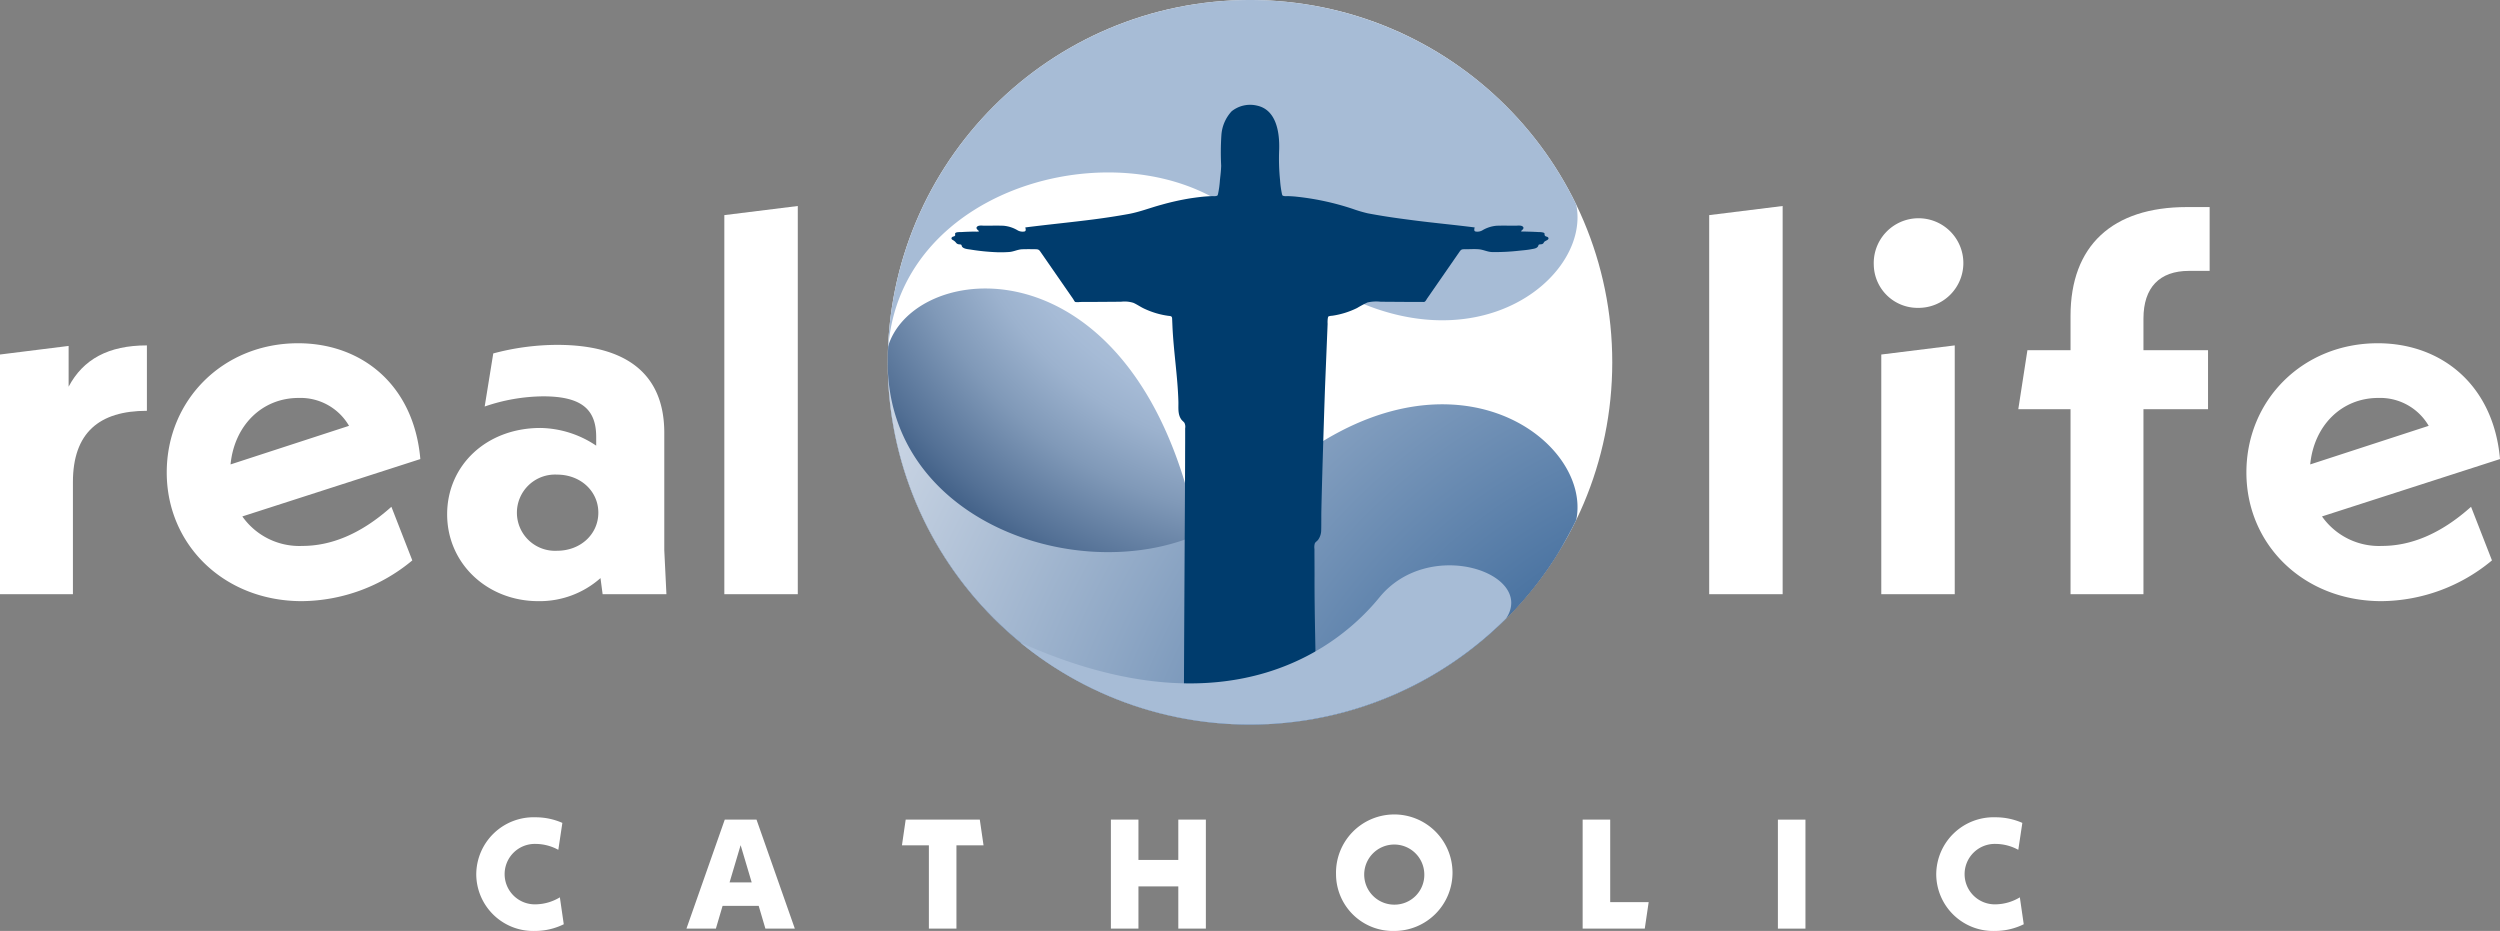 <svg id="Layer_1" data-name="Layer 1" xmlns="http://www.w3.org/2000/svg" xmlns:xlink="http://www.w3.org/1999/xlink" viewBox="0 0 420 156.4"><rect x="0" y="0" width="420" height="156.4" fill="#808080" stroke="none"/><defs><style>.cls-1{fill:#fff;}.cls-2{fill:url(#radial-gradient);}.cls-3{fill:#a7bcd6;}.cls-4{fill:url(#radial-gradient-2);}.cls-5{fill:#003c6d;}</style><radialGradient id="radial-gradient" cx="216.528" cy="18.992" r="106.639" gradientUnits="userSpaceOnUse"><stop offset="0.075" stop-color="#dae1e9"/><stop offset="0.485" stop-color="#a6bbd6"/><stop offset="0.542" stop-color="#9cb2ce"/><stop offset="0.64" stop-color="#8099b8"/><stop offset="0.767" stop-color="#537095"/><stop offset="0.917" stop-color="#163965"/><stop offset="0.967" stop-color="#002554"/></radialGradient><radialGradient id="radial-gradient-2" cx="301.318" cy="158.079" r="209.275" gradientTransform="translate(0 -0.021)" gradientUnits="userSpaceOnUse"><stop offset="0.251" stop-color="#316094"/><stop offset="0.593" stop-color="#8ea7c5"/><stop offset="0.816" stop-color="#c6d2e2"/><stop offset="1" stop-color="#dae1e9"/></radialGradient></defs><title>RLC-Logo-RGB</title><path class="cls-1" d="M24.68,58.027V69.016c-8.017,0-12.43,3.693-12.43,11.981v18.825H0V59.558l11.529-1.441v6.846C13.962,60.369,18.195,58.027,24.68,58.027Z"/><path class="cls-1" d="M65.754,85.14l3.513,9.007a29.358,29.358,0,0,1-18.555,6.846c-13.061,0-22.7-9.458-22.7-21.618s9.458-21.709,22.069-21.709c10.719,0,19.455,7.026,20.536,19.457L40.713,86.761a11.708,11.708,0,0,0,10.088,4.954C55.485,91.715,60.529,89.823,65.754,85.14ZM38.732,78.024,58.637,71.539a9.428,9.428,0,0,0-8.467-4.684C43.956,66.855,39.362,71.539,38.732,78.024Z"/><path class="cls-1" d="M101.241,99.822l-.359-2.702a15.39,15.39,0,0,1-10.449,3.873c-8.558,0-15.313-6.306-15.313-14.592,0-8.197,6.575-14.503,15.674-14.503a17.23,17.23,0,0,1,9.367,2.973V73.43c0-4.504-2.252-6.845-8.917-6.845a30.86,30.86,0,0,0-9.818,1.711l1.441-8.917A41.865,41.865,0,0,1,93.585,57.938c11.62,0,18.015,4.863,18.015,14.771V92.435l.359,7.386Zm-.72-13.692c0-3.602-2.973-6.395-6.936-6.395a6.405,6.405,0,1,0,0,12.792C97.548,92.526,100.521,89.733,100.521,86.13Z"/><path class="cls-1" d="M121.688,36.14l12.34-1.532V99.822H121.688Z"/><path class="cls-1" d="M287.144,36.14l12.34-1.532V99.822H287.144Z"/><path class="cls-1" d="M314.795,44.516a7.528,7.528,0,1,1,7.477,7.206A7.363,7.363,0,0,1,314.795,44.516ZM316.056,59.558l12.34-1.531V99.822H316.056Z"/><path class="cls-1" d="M360.101,53.523V58.838h10.849v9.908h-10.849V99.822H347.85V68.746h-8.777l1.532-9.908h7.245V53.073c0-11.799,7.027-18.285,19.546-18.285h3.823V45.507h-3.463C362.803,45.507,360.101,48.3,360.101,53.523Z"/><path class="cls-1" d="M415.137,85.14l3.513,9.007a29.358,29.358,0,0,1-18.555,6.846c-13.061,0-22.7-9.458-22.7-21.618s9.458-21.709,22.069-21.709c10.719,0,19.455,7.026,20.536,19.457l-29.904,9.638a11.708,11.708,0,0,0,10.088,4.954C404.868,91.715,409.912,89.823,415.137,85.14Zm-27.022-7.116,19.906-6.485a9.428,9.428,0,0,0-8.467-4.684C393.339,66.855,388.745,71.539,388.115,78.024Z"/><path class="cls-1" d="M80.012,146.853a9.633,9.633,0,0,1,9.966-9.548,11.135,11.135,0,0,1,4.499.942l-.68,4.525a8.004,8.004,0,0,0-3.767-.994,5.078,5.078,0,1,0,.026,10.149,8.054,8.054,0,0,0,4.002-1.177l.654,4.525a10.955,10.955,0,0,1-4.865,1.125A9.568,9.568,0,0,1,80.012,146.853Z"/><path class="cls-1" d="M127.461,152.189h-6.068l-1.125,3.819h-4.944l6.435-18.31h5.336l6.435,18.31h-4.944Zm-1.177-3.95-1.857-6.251-1.857,6.251Z"/><path class="cls-1" d="M160.682,142.014V156.008h-4.63V142.014h-4.525l.628-4.316h12.451l.628,4.316Z"/><path class="cls-1" d="M202.585,137.698V156.008h-4.629v-7.088H191.259V156.008h-4.63V137.698h4.63v6.775h6.696v-6.775Z"/><path class="cls-1" d="M224.453,146.853a9.786,9.786,0,1,1,9.783,9.547A9.555,9.555,0,0,1,224.453,146.853Zm14.831,0a5.049,5.049,0,1,0-5.048,5.127A5.004,5.004,0,0,0,239.284,146.853Z"/><path class="cls-1" d="M276.976,151.561l-.654,4.447h-10.437V137.698h4.63v13.863Z"/><path class="cls-1" d="M303.316,156.008h-4.629V137.698h4.629Z"/><path class="cls-1" d="M325.288,146.853a9.633,9.633,0,0,1,9.966-9.548,11.138,11.138,0,0,1,4.499.942l-.68,4.525a8.004,8.004,0,0,0-3.767-.994,5.078,5.078,0,1,0,.026,10.149,8.054,8.054,0,0,0,4.002-1.177l.654,4.525a10.955,10.955,0,0,1-4.865,1.125A9.568,9.568,0,0,1,325.288,146.853Z"/><circle class="cls-1" cx="210" cy="60.866" r="60.86"/><path class="cls-2" d="M149.186,58.235a60.869,60.869,0,0,0,114.429,31.428c-14.638,27.246-57.251,15.685-64.527-8.488q-.997-3.311-2.168-6.234C183.224,40.598,153.132,45.067,149.186,58.235Z"/><path class="cls-3" d="M264.81,34.391A60.869,60.869,0,0,0,149.134,60.861c0-30.929,43.01-40.912,60.861-23.062q2.445,2.445,4.86,4.465C243.173,66.035,267.566,47.857,264.81,34.391Z"/><path class="cls-4" d="M264.81,87.341A60.869,60.869,0,0,1,149.134,60.871c0,30.929,43.01,40.912,60.861,23.062q2.445-2.445,4.86-4.465C243.173,55.696,267.566,73.875,264.81,87.341Z"/><path class="cls-5" d="M260.143,40.002c-.086-.299-.437-.191-.594-.41-.168-.234.095-.392-.274-.519a2.61,2.61,0,0,0-.732-.084c-.492-.026-.986-.051-1.479-.065-.317-.01-.635-.014-.952-.029-.114-.005-.523.027-.6-.049.232-.232.667-.515.275-.813-.282-.214-.885-.115-1.203-.116-1.042-.002-2.089-.029-3.131.006a5.531,5.531,0,0,0-2.452.796,1.699,1.699,0,0,1-1.123.17c-.291-.088-.196-.405-.132-.679-3.414-.438-6.844-.751-10.259-1.194-1.738-.225-3.474-.455-5.204-.738q-1.244-.203-2.483-.436a23.033,23.033,0,0,1-2.57-.76,44.901,44.901,0,0,0-9.761-2.074c-.399-.031-.798-.053-1.198-.061a2.346,2.346,0,0,1-.587-.016c-.262-.083-.247-.087-.322-.375a16.072,16.072,0,0,1-.31-2.276,36.154,36.154,0,0,1-.151-5.149c.085-2.789-.425-6.647-3.681-7.378a4.975,4.975,0,0,0-4.306.945,6.537,6.537,0,0,0-1.721,4.021,43.691,43.691,0,0,0-.036,5.111c-.018.817-.122,1.638-.211,2.45a15.999,15.999,0,0,1-.31,2.277c-.076.288-.06.292-.322.374a2.346,2.346,0,0,1-.587.016c-.4.008-.799.03-1.198.061-.823.065-1.642.177-2.459.295a43.126,43.126,0,0,0-4.937,1.093c-1.859.498-3.663,1.217-5.555,1.56-1.929.35-3.868.646-5.813.898-3.833.497-7.68.864-11.513,1.355.065.274.16.592-.132.679a1.738,1.738,0,0,1-1.123-.17,5.519,5.519,0,0,0-2.452-.796c-1.042-.035-2.088-.008-3.131-.006-.327.001-.921-.099-1.203.116-.392.298.042.582.274.813-.106.113-.773.055-.917.059-.353.011-.705.02-1.058.032s-.705.036-1.056.052c-.21.01-.829-.032-.972.195-.107.17.1.28-.086.455-.116.109-.286.075-.41.179-.063.053-.116.078-.132.185-.024.163.071.228.203.318a1.557,1.557,0,0,1,.546.444.672.672,0,0,0,.414.268c.112.032.385.017.466.086.081.069.09.258.161.345.293.36.986.4,1.412.465a36.199,36.199,0,0,0,4.628.454c.62.013,1.27-.002,1.888-.049.749-.058,1.414-.429,2.16-.455.76-.027,1.528-.019,2.289-.006.524.009.604.178.893.595l.718,1.037q1.372,1.981,2.744,3.962l1.309,1.89.595.859c.078.112.238.453.357.515a2.633,2.633,0,0,0,.821.001c1.534.002,3.068-.012,4.602-.023q1.139-.008,2.278-.017a4.976,4.976,0,0,1,2.076.187c.608.269,1.163.668,1.767.954a14.278,14.278,0,0,0,2.062.791,13.659,13.659,0,0,0,1.994.431c.402.056.659.009.679.46.019.428.036.856.055,1.284.187,4.224.877,8.415.999,12.643.03,1.034-.143,2.127.486,3.026.149.212.378.36.525.563a1.506,1.506,0,0,1,.126.931c0.0.798.002,1.596-.001,2.395q-.007,1.669-.01,3.339-.009,2.798-.027,5.595-.053,10.006-.108,20.012-.024,4.653-.046,9.307-.007,1.701-.013,3.402-.002.62-.003,1.241c-.001.327-.086.654.158.873a4.051,4.051,0,0,0,2.747.576,12.79,12.79,0,0,0,3.437-.763,15.5,15.5,0,0,1,2.924-.369,19.885,19.885,0,0,1,3.791.046c1.151.139,2.177.588,3.304.807a17.549,17.549,0,0,0,3.112.275c.791.011,2.006.053,2.611-.606.294-.32.111-1.373.109-1.817-.041-6.481-.271-12.965-.25-19.446.005-1.533-.014-3.066-.013-4.599a2.184,2.184,0,0,1,.072-.969c.112-.205.389-.368.534-.563a2.769,2.769,0,0,0,.525-1.579c.035-1.113.007-2.233.03-3.348.071-3.383.172-6.765.273-10.148q.141-4.694.3-9.387c.054-1.564.121-3.128.185-4.692q.099-2.424.198-4.849.047-1.145.094-2.29a4.526,4.526,0,0,1,.043-.991c.072-.245.026-.242.301-.313.177-.046.377-.046.559-.074a14.038,14.038,0,0,0,4.038-1.275,18.875,18.875,0,0,1,1.748-.934,6.595,6.595,0,0,1,2.238-.125q2.381.018,4.763.033c.738.005,1.476.004,2.214.004.208-0.0.324.029.473-.086a2.036,2.036,0,0,0,.297-.429l.833-1.202,2.621-3.784,1.314-1.898.719-1.037c.307-.443.444-.423.981-.422.753.001,1.538-.061,2.288.009.773.072,1.444.453,2.243.466a35.85,35.85,0,0,0,4.411-.216c.727-.077,1.465-.129,2.182-.272.402-.08.864-.11,1.09-.483.039-.064.067-.218.114-.258.101-.086.43-.056.561-.11.283-.115.213-.191.367-.374C259.625,40.419,260.201,40.333,260.143,40.002Z"/><path class="cls-3" d="M253.033,103.897a60.867,60.867,0,0,1-81.615,4.046c35.799,16.044,54.196-.048,60.312-7.564C240.087,90.11,258.005,96.306,253.033,103.897Z"/></svg>